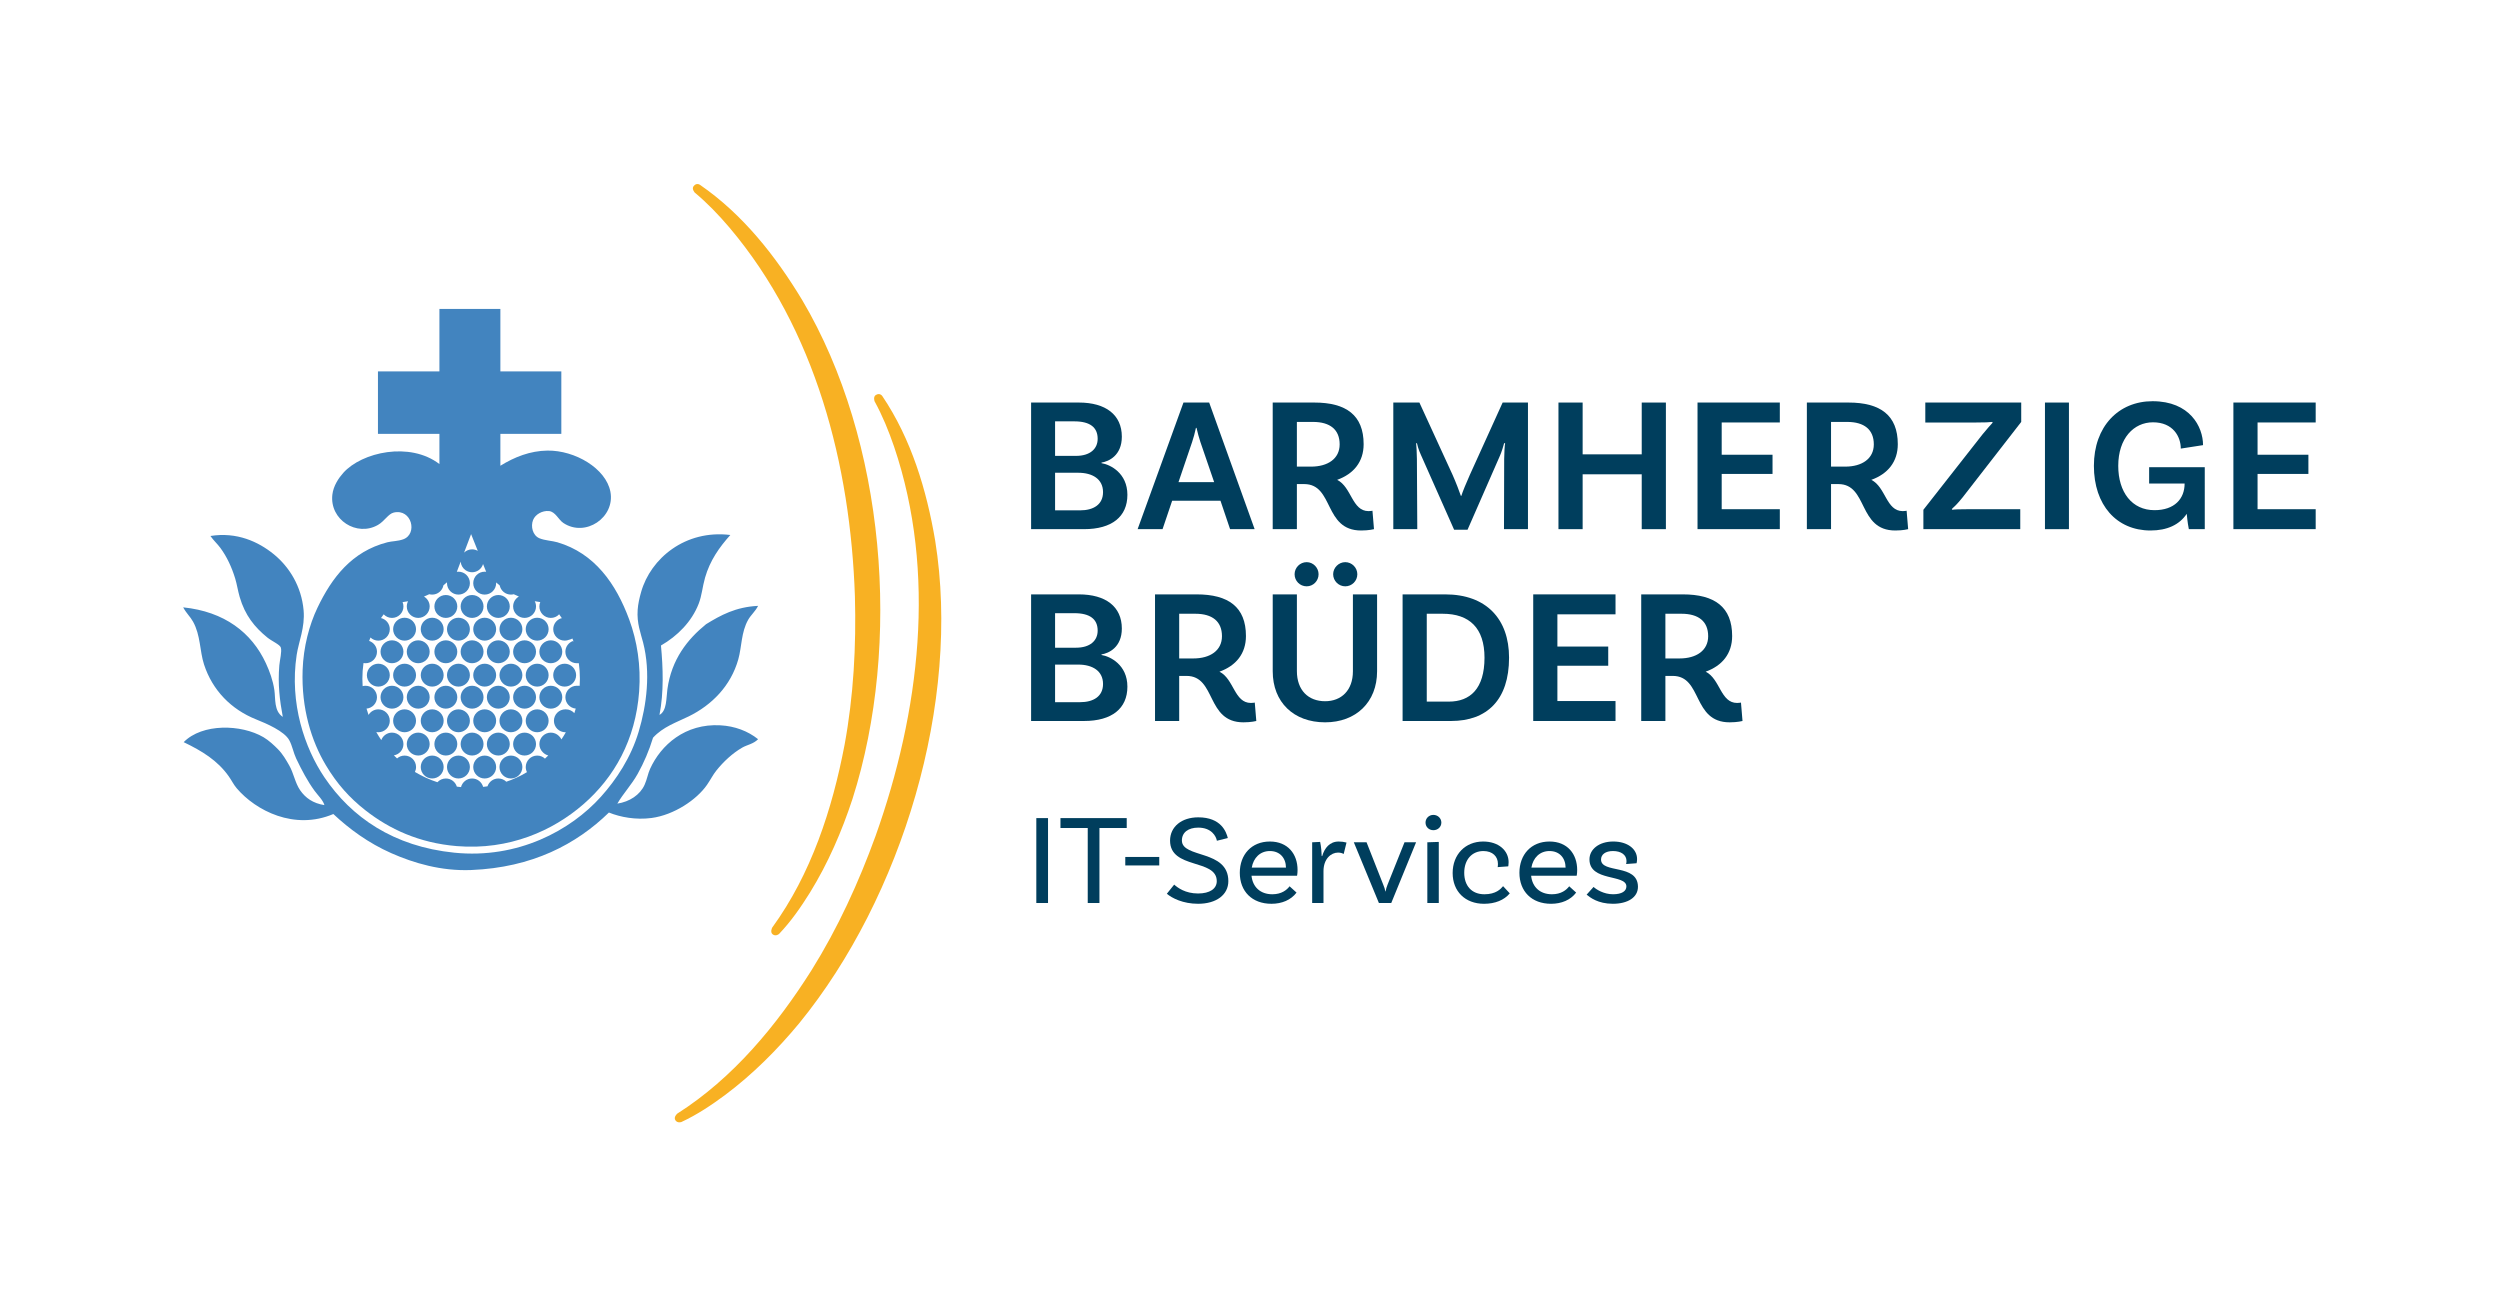 <?xml version="1.0" encoding="UTF-8"?>
<svg xmlns="http://www.w3.org/2000/svg" xmlns:xlink="http://www.w3.org/1999/xlink" version="1.1" id="Ebene_1" x="0px" y="0px" viewBox="0 0 1068.661 558.425" style="enable-background:new 0 0 1068.661 558.425;" xml:space="preserve">
<g>
	<g>
		<path style="fill:#F8B123;" d="M299.247,79.034c18.245,12.565,32.284,30.368,43.642,49.193    c35.647,60.17,42.675,146.943,21.537,213.236c-4.573,13.939-10.456,27.519-18.16,40.022c-3.915,6.291-8.101,12.338-13.24,17.738    c0,0-1.31,1.166-2.654,0.233c-1.34-0.932-0.288-2.941-0.288-2.941c16.644-22.877,25.692-50.584,30.944-78.151    c3.847-20.868,5.002-42.23,4.416-63.423c-1.886-56.125-16.761-114.056-53.615-157.647c-4.539-5.331-9.469-10.504-14.845-14.961    c0,0-1.406-1.563-0.511-2.739C297.752,77.906,299.247,79.034,299.247,79.034z"></path>
		<path style="fill:#F8B123;" d="M377.181,169.339c12.369,18.379,18.907,40.087,22.575,61.764    c11.115,69.049-14.149,152.36-58.113,206.291c-9.363,11.296-19.812,21.773-31.564,30.584c-5.948,4.416-12.061,8.509-18.818,11.649    c0,0-1.649,0.603-2.554-0.754c-0.905-1.361,0.806-2.842,0.806-2.842c23.875-15.187,42.446-37.65,57.438-61.373    c11.224-18.005,20.131-37.458,27.351-57.39c18.818-52.912,26.206-112.263,7.892-166.327c-2.266-6.627-4.957-13.247-8.327-19.363    c0,0-0.734-1.968,0.531-2.736C376.204,167.741,377.181,169.339,377.181,169.339z"></path>
	</g>
	<g>
		<g>
			<path style="fill:#4284BF;" d="M277.877,328.683c-0.926,2.042-1.278,4.432-2.333,6.779c-1.952,4.349-6.445,7.26-11.652,8.053     c2.426-4.217,6.086-8.049,8.688-12.714c2.641-4.737,4.866-9.872,6.567-15.463c4.274-4.669,9.951-6.51,15.255-9.111     c9.872-4.845,17.979-13.012,21.187-24.366c1.518-5.372,1.206-11.627,4.238-16.949c1.177-2.067,3.025-3.538,4.234-5.932     c-9.574,0.456-16.034,4.019-22.245,7.841c-7.967,6.456-14.763,15.036-16.525,27.754c-0.531,3.84-0.172,9.273-3.388,11.017     c1.895-9.721,1.529-20.085,0.635-29.663c7.048-4.055,13.116-10.156,16.102-17.796c1.396-3.571,1.597-7.202,2.752-11.229     c2.103-7.321,6.072-12.944,10.805-18.219c-19.274-2.372-34.081,10.037-38.136,24.363c-0.743,2.627-1.299,5.089-1.482,7.626     c-0.413,5.756,1.317,10.03,2.329,13.985c3.305,12.901,1.486,26.799-1.906,38.135c-3.323,11.103-9.574,20.48-16.102,27.754     c-12.969,14.455-35.566,26.699-62.71,23.943c-26.01-2.645-43.996-15.158-55.508-32.204c-8.437-12.495-15-31.615-11.867-52.332     c0.843-5.577,3.617-11.785,2.968-19.066c-0.919-10.292-6.144-18.578-12.711-23.943c-6.617-5.401-15.843-9.642-27.119-7.837     c1.306,1.891,2.935,3.323,4.234,5.085c2.81,3.804,4.895,8.329,6.359,13.134c0.746,2.462,1.095,5.031,1.906,7.841     c2.272,7.852,6.406,12.947,11.864,17.372c1.841,1.489,5.318,2.986,5.72,4.234c0.542,1.69-0.441,5.386-0.635,7.629     c-0.689,8.06,0.165,14.961,1.482,22.034c-3.829-2.487-3.057-7.751-3.599-11.44c-0.621-4.22-2.056-8.096-3.603-11.44     c-6.104-13.206-17.806-22.141-35.383-23.943c1.493,2.742,2.979,3.876,4.238,6.147c3.223,5.799,2.817,12.51,4.662,18.219     c3.603,11.139,11.663,19.281,22.245,23.516c4.547,1.819,12.075,5.049,14.196,8.9c1.324,2.404,1.801,5.397,2.964,7.837     c2.376,4.992,4.888,9.729,7.841,13.773c1.518,2.081,3.556,3.912,4.238,6.144c-4.866-0.75-8.103-3.054-10.382-6.355     c-2.167-3.14-2.756-7.281-4.662-10.593c-1.367-2.379-2.734-4.83-4.873-6.994c-1.586-1.6-3.843-3.732-6.144-5.085     c-9.503-5.569-26.139-5.979-34.109,2.121c7.816,3.754,14.494,7.819,19.278,14.616c1.313,1.866,2.056,3.52,3.391,5.089     c8.124,9.556,24.678,18.111,41.311,11.013c6.761,6.348,14.968,12.398,24.79,16.741c9.592,4.238,21.302,7.712,34.109,7.202     c26.153-1.048,45.018-11.053,58.899-24.578c4.927,1.995,11.516,3.223,18.219,2.333c9.585-1.274,19.324-7.798,23.728-14.196     c1.565-2.268,2.501-4.242,4.026-6.144c2.989-3.725,6.825-7.324,11.017-9.746c2.092-1.206,4.809-1.554,6.779-3.599     c-4.378-3.481-9.926-5.591-16.102-5.932C292.859,309.201,282.514,318.466,277.877,328.683"></path>
			<path style="fill:#4284BF;" d="M183.67,318.067c0-2.706-2.193-4.898-4.895-4.898c-2.706,0-4.898,2.193-4.898,4.898     c0,2.702,2.193,4.895,4.898,4.895C181.478,322.962,183.67,320.769,183.67,318.067"></path>
			<path style="fill:#4284BF;" d="M195.477,318.067c0-2.706-2.193-4.898-4.895-4.898c-2.706,0-4.898,2.193-4.898,4.898     c0,2.702,2.193,4.895,4.898,4.895C193.284,322.962,195.477,320.769,195.477,318.067"></path>
			<path style="fill:#4284BF;" d="M206.695,318.067c0-2.706-2.193-4.898-4.895-4.898c-2.706,0-4.898,2.193-4.898,4.898     c0,2.702,2.193,4.895,4.898,4.895C204.502,322.962,206.695,320.769,206.695,318.067"></path>
			<path style="fill:#4284BF;" d="M217.912,318.067c0-2.706-2.193-4.898-4.895-4.898c-2.706,0-4.895,2.193-4.895,4.898     c0,2.702,2.189,4.895,4.895,4.895C215.72,322.962,217.912,320.769,217.912,318.067"></path>
			<path style="fill:#4284BF;" d="M224.235,313.171c-2.702,0-4.895,2.193-4.895,4.898c0,2.702,2.193,4.895,4.895,4.895     s4.895-2.193,4.895-4.895C229.13,315.363,226.937,313.171,224.235,313.171"></path>
			<path style="fill:#4284BF;" d="M172.452,298.03c0-2.702-2.193-4.895-4.895-4.895c-2.706,0-4.898,2.193-4.898,4.895     c0,2.706,2.193,4.895,4.898,4.895C170.259,302.925,172.452,300.736,172.452,298.03"></path>
			<path style="fill:#4284BF;" d="M173.878,298.03c0,2.706,2.193,4.895,4.895,4.895c2.706,0,4.898-2.189,4.898-4.895     c0-2.702-2.193-4.895-4.898-4.895C176.071,293.136,173.878,295.328,173.878,298.03"></path>
			<path style="fill:#4284BF;" d="M195.477,298.03c0-2.702-2.193-4.895-4.895-4.895c-2.706,0-4.898,2.193-4.898,4.895     c0,2.706,2.193,4.895,4.898,4.895C193.284,302.925,195.477,300.736,195.477,298.03"></path>
			<path style="fill:#4284BF;" d="M206.695,298.03c0-2.702-2.193-4.895-4.895-4.895c-2.706,0-4.898,2.193-4.898,4.895     c0,2.706,2.193,4.895,4.898,4.895C204.502,302.925,206.695,300.736,206.695,298.03"></path>
			<path style="fill:#4284BF;" d="M217.912,298.03c0-2.702-2.193-4.895-4.895-4.895c-2.706,0-4.895,2.193-4.895,4.895     c0,2.706,2.189,4.895,4.895,4.895C215.72,302.925,217.912,300.736,217.912,298.03"></path>
			<path style="fill:#4284BF;" d="M219.339,298.03c0,2.706,2.193,4.895,4.895,4.895c2.706,0,4.898-2.189,4.898-4.895     c0-2.702-2.193-4.895-4.898-4.895C221.531,293.136,219.339,295.328,219.339,298.03"></path>
			<path style="fill:#4284BF;" d="M235.454,293.135c-2.702,0-4.898,2.193-4.898,4.895c0,2.706,2.196,4.898,4.898,4.898     c2.702,0,4.895-2.193,4.895-4.898C240.349,295.328,238.156,293.135,235.454,293.135"></path>
			<path style="fill:#4284BF;" d="M167.557,283.507c2.702,0,4.895-2.193,4.895-4.895c0-2.706-2.193-4.898-4.895-4.898     c-2.706,0-4.895,2.193-4.895,4.898C162.662,281.315,164.851,283.507,167.557,283.507"></path>
			<path style="fill:#4284BF;" d="M173.878,278.612c0,2.702,2.193,4.895,4.895,4.895c2.706,0,4.898-2.193,4.898-4.895     c0-2.706-2.193-4.895-4.898-4.895C176.071,273.717,173.878,275.906,173.878,278.612"></path>
			<path style="fill:#4284BF;" d="M190.581,273.715c-2.706,0-4.895,2.193-4.895,4.895c0,2.706,2.189,4.898,4.895,4.898     c2.702,0,4.895-2.193,4.895-4.898C195.476,275.908,193.284,273.715,190.581,273.715"></path>
			<path style="fill:#4284BF;" d="M201.799,273.715c-2.706,0-4.895,2.193-4.895,4.895c0,2.706,2.189,4.898,4.895,4.898     c2.702,0,4.895-2.193,4.895-4.898C206.694,275.908,204.501,273.715,201.799,273.715"></path>
			<path style="fill:#4284BF;" d="M213.017,273.715c-2.702,0-4.895,2.193-4.895,4.895c0,2.706,2.193,4.898,4.895,4.898     c2.702,0,4.895-2.193,4.895-4.898C217.911,275.908,215.719,273.715,213.017,273.715"></path>
			<path style="fill:#4284BF;" d="M219.339,278.612c0,2.702,2.193,4.895,4.895,4.895c2.706,0,4.898-2.193,4.898-4.895     c0-2.706-2.193-4.895-4.898-4.895C221.531,273.717,219.339,275.906,219.339,278.612"></path>
			<path style="fill:#4284BF;" d="M230.557,278.612c0,2.702,2.193,4.895,4.898,4.895c2.702,0,4.895-2.193,4.895-4.895     c0-2.706-2.193-4.895-4.895-4.895C232.75,273.717,230.557,275.906,230.557,278.612"></path>
			<path style="fill:#4284BF;" d="M190.581,264.14c2.702,0,4.895-2.193,4.895-4.895c0-2.706-2.193-4.898-4.895-4.898     c-2.706,0-4.895,2.193-4.895,4.898C185.687,261.947,187.876,264.14,190.581,264.14"></path>
			<path style="fill:#4284BF;" d="M201.799,264.14c2.702,0,4.895-2.193,4.895-4.895c0-2.706-2.193-4.898-4.895-4.898     c-2.706,0-4.895,2.193-4.895,4.898C196.904,261.947,199.093,264.14,201.799,264.14"></path>
			<path style="fill:#4284BF;" d="M213.017,264.14c2.702,0,4.895-2.193,4.895-4.895c0-2.706-2.193-4.898-4.895-4.898     c-2.702,0-4.895,2.193-4.895,4.898C208.122,261.947,210.314,264.14,213.017,264.14"></path>
			<path style="fill:#4284BF;" d="M184.75,322.982c-2.706,0-4.895,2.193-4.895,4.895c0,2.706,2.189,4.898,4.895,4.898     c2.702,0,4.895-2.193,4.895-4.898C189.645,325.175,187.453,322.982,184.75,322.982"></path>
			<path style="fill:#4284BF;" d="M195.969,322.982c-2.706,0-4.898,2.193-4.898,4.895c0,2.706,2.193,4.898,4.898,4.898     c2.702,0,4.895-2.193,4.895-4.898C200.864,325.175,198.671,322.982,195.969,322.982"></path>
			<path style="fill:#4284BF;" d="M207.186,322.982c-2.702,0-4.895,2.193-4.895,4.895c0,2.706,2.193,4.898,4.895,4.898     c2.702,0,4.895-2.193,4.895-4.898C212.08,325.175,209.888,322.982,207.186,322.982"></path>
			<path style="fill:#4284BF;" d="M218.404,322.982c-2.702,0-4.898,2.193-4.898,4.895c0,2.706,2.196,4.898,4.898,4.898     s4.895-2.193,4.895-4.898C223.299,325.175,221.106,322.982,218.404,322.982"></path>
			<path style="fill:#4284BF;" d="M177.839,308.115c0-2.706-2.193-4.898-4.895-4.898c-2.706,0-4.898,2.193-4.898,4.898     c0,2.702,2.193,4.895,4.898,4.895C175.647,313.01,177.839,310.818,177.839,308.115"></path>
			<path style="fill:#4284BF;" d="M179.854,308.115c0,2.702,2.193,4.895,4.895,4.895c2.706,0,4.898-2.193,4.898-4.895     c0-2.706-2.193-4.898-4.898-4.898C182.047,303.217,179.854,305.41,179.854,308.115"></path>
			<path style="fill:#4284BF;" d="M195.969,313.011c2.702,0,4.895-2.193,4.895-4.895c0-2.706-2.193-4.898-4.895-4.898     c-2.706,0-4.898,2.193-4.898,4.898C191.071,310.818,193.263,313.011,195.969,313.011"></path>
			<path style="fill:#4284BF;" d="M207.186,313.011c2.702,0,4.895-2.193,4.895-4.895c0-2.706-2.193-4.898-4.895-4.898     c-2.702,0-4.895,2.193-4.895,4.898C202.291,310.818,204.483,313.011,207.186,313.011"></path>
			<path style="fill:#4284BF;" d="M218.404,313.011c2.702,0,4.895-2.193,4.895-4.895c0-2.706-2.193-4.898-4.895-4.898     s-4.898,2.193-4.898,4.898C213.506,310.818,215.702,313.011,218.404,313.011"></path>
			<path style="fill:#4284BF;" d="M229.622,303.219c-2.702,0-4.898,2.193-4.898,4.898c0,2.702,2.196,4.895,4.898,4.895     s4.895-2.193,4.895-4.895C234.517,305.411,232.325,303.219,229.622,303.219"></path>
			<path style="fill:#4284BF;" d="M166.621,288.605c0-2.706-2.193-4.895-4.895-4.895c-2.706,0-4.898,2.189-4.898,4.895     c0,2.702,2.193,4.895,4.898,4.895C164.428,293.5,166.621,291.307,166.621,288.605"></path>
			<path style="fill:#4284BF;" d="M172.944,283.709c-2.706,0-4.895,2.193-4.895,4.895c0,2.706,2.189,4.898,4.895,4.898     c2.702,0,4.895-2.193,4.895-4.898C177.838,285.901,175.646,283.709,172.944,283.709"></path>
			<path style="fill:#4284BF;" d="M179.854,288.605c0,2.702,2.193,4.895,4.895,4.895c2.706,0,4.898-2.193,4.898-4.895     c0-2.706-2.193-4.895-4.898-4.895C182.047,283.71,179.854,285.899,179.854,288.605"></path>
			<path style="fill:#4284BF;" d="M191.072,288.605c0,2.702,2.193,4.895,4.898,4.895c2.702,0,4.895-2.193,4.895-4.895     c0-2.706-2.193-4.895-4.895-4.895C193.265,283.71,191.072,285.899,191.072,288.605"></path>
			<path style="fill:#4284BF;" d="M202.29,288.605c0,2.702,2.193,4.895,4.895,4.895c2.706,0,4.895-2.193,4.895-4.895     c0-2.706-2.189-4.895-4.895-4.895C204.483,283.71,202.29,285.899,202.29,288.605"></path>
			<path style="fill:#4284BF;" d="M218.404,283.709c-2.702,0-4.898,2.193-4.898,4.895c0,2.706,2.196,4.898,4.898,4.898     s4.895-2.193,4.895-4.898C223.299,285.901,221.106,283.709,218.404,283.709"></path>
			<path style="fill:#4284BF;" d="M234.518,288.605c0-2.706-2.193-4.895-4.895-4.895c-2.706,0-4.898,2.189-4.898,4.895     c0,2.702,2.193,4.895,4.898,4.895C232.325,293.5,234.518,291.307,234.518,288.605"></path>
			<path style="fill:#4284BF;" d="M236.478,288.605c0,2.702,2.193,4.895,4.898,4.895c2.702,0,4.895-2.193,4.895-4.895     c0-2.706-2.193-4.895-4.895-4.895C238.671,283.71,236.478,285.899,236.478,288.605"></path>
			<path style="fill:#4284BF;" d="M168.047,268.957c0,2.702,2.193,4.895,4.895,4.895c2.706,0,4.898-2.193,4.898-4.895     c0-2.706-2.193-4.898-4.898-4.898C170.24,264.058,168.047,266.251,168.047,268.957"></path>
			<path style="fill:#4284BF;" d="M184.75,273.852c2.702,0,4.895-2.193,4.895-4.895c0-2.706-2.193-4.898-4.895-4.898     c-2.706,0-4.895,2.193-4.895,4.898C179.856,271.659,182.045,273.852,184.75,273.852"></path>
			<path style="fill:#4284BF;" d="M191.072,268.957c0,2.702,2.193,4.895,4.898,4.895c2.702,0,4.895-2.193,4.895-4.895     c0-2.706-2.193-4.898-4.895-4.898C193.265,264.058,191.072,266.251,191.072,268.957"></path>
			<path style="fill:#4284BF;" d="M202.29,268.957c0,2.702,2.193,4.895,4.895,4.895c2.706,0,4.895-2.193,4.895-4.895     c0-2.706-2.189-4.898-4.895-4.898C204.483,264.058,202.29,266.251,202.29,268.957"></path>
			<path style="fill:#4284BF;" d="M213.508,268.957c0,2.702,2.193,4.895,4.898,4.895c2.702,0,4.895-2.193,4.895-4.895     c0-2.706-2.193-4.898-4.895-4.898C215.7,264.058,213.508,266.251,213.508,268.957"></path>
			<path style="fill:#4284BF;" d="M229.622,273.852c2.702,0,4.895-2.193,4.895-4.895c0-2.706-2.193-4.898-4.895-4.898     s-4.898,2.193-4.898,4.898C224.724,271.659,226.92,273.852,229.622,273.852"></path>
			<path style="fill:#4284BF;" d="M178.775,264.138c2.702,0,4.895-2.193,4.895-4.895c0-1.805-0.98-3.38-2.437-4.231     c0.75-0.301,1.507-0.635,2.264-1.008c0.402,0.108,0.818,0.169,1.252,0.169c2.394,0,4.382-1.719,4.809-3.99     c0.517-0.406,1.026-0.833,1.532-1.285c-0.007,0.126-0.018,0.251-0.018,0.377c0,2.706,2.193,4.898,4.895,4.898     c2.706,0,4.895-2.193,4.895-4.898c0-2.702-2.189-4.895-4.895-4.895c-0.233,0-0.467,0.022-0.693,0.054l1.651-4.36     c0.108,1.522,0.901,2.849,2.081,3.671c0.793,0.549,1.755,0.876,2.792,0.876c1.001,0,1.931-0.305,2.706-0.818     c0.947-0.628,1.654-1.579,1.984-2.695l1.324,3.316c-0.083-0.007-0.165-0.018-0.251-0.025c0.004-0.007,0-0.011,0.004-0.018     c-0.004,0.007-0.004,0.014-0.004,0.018c-0.126-0.007-0.251-0.018-0.377-0.018c-2.702,0-4.895,2.193-4.895,4.895     c0,2.706,2.193,4.898,4.895,4.898s4.895-2.193,4.895-4.898c0-0.104-0.007-0.205-0.014-0.309c0.51,0.452,1.023,0.879,1.539,1.285     c0.452,2.236,2.429,3.922,4.798,3.922c0.416,0,0.818-0.057,1.206-0.158c0.736,0.362,1.468,0.685,2.196,0.983     c-1.471,0.843-2.465,2.426-2.465,4.245c0,2.702,2.193,4.895,4.895,4.895c2.702,0,4.895-2.193,4.895-4.895     c0-0.811-0.197-1.572-0.545-2.246c0.811,0.161,1.597,0.284,2.351,0.384c-0.24,0.574-0.377,1.202-0.377,1.862     c0,2.702,2.193,4.895,4.895,4.895c1.339,0,2.548-0.535,3.434-1.407c-0.018-0.025-0.039-0.047-0.057-0.072     c0.05-0.036,0.093-0.072,0.144-0.108c0.413,0.56,0.811,1.13,1.199,1.708c-0.054,0.025-0.104,0.05-0.158,0.075     c-0.014-0.022-0.029-0.047-0.043-0.068c-2.02,0.603-3.492,2.473-3.492,4.69c0,2.702,2.193,4.895,4.895,4.895     c0.642,0,1.256-0.129,1.816-0.355c0.531-0.104,1.03-0.298,1.482-0.56c0.169,0.434,0.33,0.872,0.484,1.31     c-0.029,0.018-0.065,0.029-0.097,0.043c-0.036-0.097-0.065-0.201-0.104-0.298c-1.913,0.664-3.287,2.48-3.287,4.618     c0,2.706,2.193,4.895,4.895,4.895c0.136,0,0.273-0.007,0.406-0.018c0.129,0.011,0.255,0.018,0.388,0.018c0.022,0,0.043,0,0.065,0     c0.298,2.175,0.456,4.4,0.456,6.668c0,1.008-0.043,2.002-0.104,2.993c-0.158-0.018-0.319-0.032-0.481-0.032     c-0.14,0-0.276,0.011-0.413,0.022c-0.104-0.007-0.208-0.022-0.316-0.022c-2.702,0-4.895,2.193-4.895,4.895     c0,2.541,1.934,4.629,4.41,4.873c0.011-0.043,0.018-0.083,0.032-0.126c0.007,0.004,0.014,0.004,0.022,0.007     c-0.194,0.693-0.409,1.378-0.635,2.06c-0.897-0.994-2.189-1.626-3.635-1.626c-0.032,0-0.068,0.007-0.104,0.007     c-0.029,0-0.061-0.007-0.09-0.007c-2.706,0-4.898,2.193-4.898,4.898c0,2.702,2.193,4.895,4.898,4.895     c0.032,0,0.065-0.004,0.1-0.004c0.032,0,0.061,0.004,0.093,0.004h0.007c-0.592,1.044-1.22,2.063-1.888,3.057     c-0.283-0.581-0.671-1.105-1.148-1.532c-0.879-0.843-2.067-1.367-3.38-1.367c-2.702,0-4.895,2.193-4.895,4.898     c0,1.371,0.563,2.605,1.471,3.492c0.621,0.657,1.425,1.134,2.322,1.371c-0.467,0.467-0.94,0.929-1.428,1.378     c0,0,0-0.004-0.004-0.004c0.007-0.007,0.014-0.011,0.022-0.018c-0.872-0.807-2.035-1.303-3.319-1.303     c-2.702,0-4.895,2.189-4.895,4.895c0,0.786,0.19,1.529,0.52,2.185c-2.824,1.694-5.846,3.097-9.018,4.166     c-0.004-0.004-0.007-0.004-0.011-0.007c0.068-0.022,0.14-0.043,0.205-0.065c-0.879-0.854-2.081-1.385-3.406-1.385     c-2.164,0-3.994,1.407-4.64,3.352c-0.617,0.09-1.238,0.172-1.862,0.24c-0.574-2.071-2.465-3.592-4.715-3.592     c-2.286,0-4.199,1.568-4.737,3.685c-0.603-0.057-1.199-0.129-1.794-0.208c-0.61-2.01-2.476-3.477-4.687-3.477     c-1.432,0-2.717,0.621-3.614,1.6c-3.391-1.105-6.61-2.58-9.61-4.392c0.305-0.639,0.481-1.349,0.481-2.103     c0-2.706-2.193-4.895-4.895-4.895c-1.234,0-2.361,0.459-3.223,1.217c-0.463-0.427-0.919-0.861-1.36-1.31     c2.318-0.384,4.091-2.394,4.091-4.823c0-2.706-2.193-4.898-4.895-4.898c-2.103,0-3.89,1.331-4.583,3.194     c-0.761-1.109-1.464-2.257-2.128-3.434c0.287,0.05,0.578,0.083,0.879,0.083c2.702,0,4.895-2.193,4.895-4.895     c0-2.706-2.193-4.898-4.895-4.898c-1.784,0-3.341,0.962-4.199,2.386c-0.312-0.886-0.596-1.787-0.854-2.702     c2.505-0.215,4.468-2.311,4.468-4.873c0-2.702-2.193-4.895-4.895-4.895c-0.427,0-0.84,0.061-1.234,0.165     c-0.068-1.034-0.115-2.074-0.115-3.126c0-2.297,0.165-4.55,0.481-6.746c0.283,0.05,0.571,0.079,0.868,0.079     c2.702,0,4.895-2.189,4.895-4.895c0-2.164-1.407-3.998-3.355-4.644c0.183-0.492,0.377-0.976,0.578-1.461     c0.876,0.833,2.06,1.346,3.362,1.346c2.702,0,4.895-2.193,4.895-4.895c0-2.318-1.608-4.252-3.768-4.762     c0.373-0.542,0.754-1.073,1.148-1.597c0.894,0.944,2.153,1.539,3.556,1.539c2.702,0,4.895-2.193,4.895-4.895     c0-0.66-0.136-1.281-0.373-1.855c0.75-0.097,1.529-0.219,2.34-0.373c-0.341,0.667-0.538,1.425-0.538,2.228     C173.88,261.946,176.069,264.138,178.775,264.138 M201.375,228.314l2.864,7.17c-0.718-0.416-1.55-0.657-2.44-0.657     c-1.328,0-2.534,0.531-3.416,1.392L201.375,228.314z M225.257,330.06c0.032-0.022,0.061-0.043,0.093-0.061v0.004     C225.322,330.021,225.29,330.038,225.257,330.06 M172.369,230.535c-2.318,0.84-4.837,0.772-6.779,1.27     c-15.237,3.926-23.738,15.136-29.875,27.966c-3.502,7.324-6.011,16.705-6.355,26.695c-0.567,16.371,3.757,30.316,9.958,40.676     c4.719,7.888,10.041,13.877,16.949,19.281c10.141,7.931,22.812,13.916,38.982,15.255c22.489,1.862,41.15-6.639,54.026-17.796     c13.285-11.512,22.418-27.617,23.939-48.305c0.815-11.042-0.861-21.556-4.234-30.721c-5.648-15.348-14.81-28.385-30.722-33.051     c-2.153-0.632-5.34-0.757-7.626-1.694c-2.964-1.209-3.847-5.11-2.756-7.841c0.944-2.358,3.908-4.08,6.782-3.811     c2.763,0.258,4.062,3.696,6.144,5.085c9.42,6.301,22.227-2.365,20.125-13.349c-1.906-9.94-15.076-17.731-26.907-17.584     c-7.382,0.093-14.06,2.731-20.125,6.484v-13.633h26.056v-26.695h-26.056v-26.695h-26.06c0,0.38-0.018,2.243,0,2.544v24.151     c-8.699,0.014-19.077-0.05-26.272,0c-0.004,9.287,0,18.718,0,26.695h26.272v12.904c-12.632-9.689-33.147-5.124-41.103,3.779     c-1.92,2.15-4.224,5.501-4.662,9.323c-1.22,10.726,10.461,18.119,19.493,12.922c2.86-1.647,4.407-4.755,6.779-5.297     C175.997,217.347,178.671,228.257,172.369,230.535"></path>
		</g>
	</g>
</g>
<g>
	<g>
		<g>
			<path style="fill:#003E5D;" d="M442.988,349.71h5.004v36.295h-5.004V349.71z"></path>
			<path style="fill:#003E5D;" d="M464.97,353.944h-11.659v-4.234h28.321v4.234h-11.658v32.061h-5.004V353.944z"></path>
			<path style="fill:#003E5D;" d="M481.019,366.317h14.518v3.63h-14.518V366.317z"></path>
			<path style="fill:#003E5D;" d="M512.202,353.779c-4.235,0-6.984,2.034-6.984,5.499c0,7.699,19.853,3.795,19.853,17.378     c0,5.829-5.114,9.679-12.923,9.679c-6.489,0-11.164-2.42-13.363-4.289l3.135-3.905c1.485,1.32,4.729,3.795,10.229,3.795     c5.004,0,7.974-2.035,7.974-5.279c0-9.679-19.962-4.949-19.962-17.323c0-5.938,4.949-9.953,12.043-9.953     c9.843,0,11.988,6.27,12.648,8.854l-4.674,1.155C519.845,357.464,517.866,353.779,512.202,353.779z"></path>
			<path style="fill:#003E5D;" d="M534.973,374.347c0.495,4.784,3.739,7.919,8.908,7.919c3.96,0,6.215-1.87,7.369-3.41l2.97,2.695     c-2.42,3.189-6.269,4.784-10.724,4.784c-8.304,0-13.528-5.334-13.528-13.253c0-7.755,5.004-13.363,12.868-13.363     c7.645,0,11.824,5.334,11.824,12.153c0,1.539-0.221,2.475-0.221,2.475H534.973z M535.082,370.882h14.629     c-0.056-4.289-2.75-7.094-6.875-7.094C538.657,363.788,535.797,366.702,535.082,370.882z"></path>
			<path style="fill:#003E5D;" d="M575.588,360.158l-1.21,4.895c-0.55-0.33-1.319-0.604-2.42-0.604     c-2.914,0-6.214,2.584-6.214,7.974v13.583h-4.839v-25.957l3.409-0.164c0.439,1.979,0.66,4.894,0.66,6.049h0.22     c0.99-3.409,3.189-6.214,7.039-6.214C573.389,359.719,574.598,359.884,575.588,360.158z"></path>
			<path style="fill:#003E5D;" d="M605.324,360.048l-10.613,25.957h-5.279l-10.724-25.957h5.444l7.148,18.148     c0.55,1.319,0.66,1.76,0.88,2.859h0.11c0.22-1.21,0.385-1.705,0.825-2.859l7.259-18.148H605.324z"></path>
			<path style="fill:#003E5D;" d="M612.719,354.879c-1.87,0-3.354-1.375-3.354-3.244c0-1.87,1.484-3.3,3.354-3.3     s3.409,1.43,3.409,3.3C616.128,353.504,614.589,354.879,612.719,354.879z M610.134,360.048l4.895-0.164v26.121h-4.895V360.048z"></path>
			<path style="fill:#003E5D;" d="M644.879,368.572c0,1.1-0.164,1.76-0.164,1.76l-4.51,0.33c0.055-0.275,0.11-0.771,0.11-1.375     c0-3.189-2.311-5.499-6.215-5.499c-4.895,0-8.193,3.685-8.193,9.294c0,5.499,3.134,9.184,8.634,9.184     c4.895,0,6.983-2.255,7.974-3.465l2.859,3.08c-2.419,2.914-6.324,4.454-10.998,4.454c-8.084,0-13.418-5.334-13.418-13.144     c0-7.919,5.389-13.473,13.033-13.473C640.645,359.719,644.879,363.623,644.879,368.572z"></path>
			<path style="fill:#003E5D;" d="M654.501,374.347c0.495,4.784,3.739,7.919,8.908,7.919c3.96,0,6.215-1.87,7.369-3.41l2.97,2.695     c-2.42,3.189-6.269,4.784-10.724,4.784c-8.304,0-13.528-5.334-13.528-13.253c0-7.755,5.005-13.363,12.868-13.363     c7.645,0,11.824,5.334,11.824,12.153c0,1.539-0.221,2.475-0.221,2.475H654.501z M654.61,370.882h14.629     c-0.056-4.289-2.75-7.094-6.875-7.094C658.186,363.788,655.325,366.702,654.61,370.882z"></path>
			<path style="fill:#003E5D;" d="M695.275,368.077c0-2.694-2.364-4.289-5.774-4.289c-3.244,0-5.114,1.484-5.114,3.629     c0,6.104,15.618,1.705,15.783,11.549c0.055,4.675-4.399,7.369-10.724,7.369c-6.379,0-9.733-2.694-11.219-3.904l2.97-3.3     c1.1,1.045,4.345,3.135,8.304,3.135c3.85,0,5.72-1.375,5.72-3.354c0-5.335-15.783-1.925-15.783-11.549     c0-4.289,4.069-7.644,10.174-7.644s10.174,3.189,10.174,7.479c0,1.045-0.22,1.814-0.22,1.814l-4.455,0.33     C695.221,368.957,695.275,368.462,695.275,368.077z"></path>
		</g>
	</g>
	<g>
		<g>
			<path style="fill:#003E5D;" d="M481.923,211.518c0,9.348-6.642,14.678-18.532,14.678h-22.632v-54.121h20.418     c11.48,0,18.368,5.248,18.368,14.596c0,8.036-5.576,10.578-8.692,11.07v0.246C474.543,198.562,481.923,202.17,481.923,211.518z      M459.209,180.112h-8.2v14.76h8.938c6.068,0,9.266-3.034,9.266-7.298C469.213,182.736,466.015,180.112,459.209,180.112z      M471.509,210.37c0-5.576-4.51-8.282-10.578-8.282h-9.922v16.072h10.66C467.409,218.16,471.509,215.7,471.509,210.37z"></path>
			<path style="fill:#003E5D;" d="M521.717,214.06h-20.665l-4.1,12.136h-10.66l19.598-54.121h10.988l19.434,54.121h-10.496     L521.717,214.06z M519.011,206.106l-5.904-17.22c-0.574-1.64-1.148-3.936-1.64-5.986h-0.246c-0.41,2.05-1.066,4.346-1.64,6.068     l-5.822,17.138H519.011z"></path>
			<path style="fill:#003E5D;" d="M587.332,226.196c0,0-2.132,0.574-5.493,0.574c-16.072,0-11.562-19.844-24.354-19.844h-3.116     v19.27h-10.332v-54.121h17.794c13.612,0,21.074,5.412,21.074,17.794c0,7.544-4.264,12.71-11.316,15.252     c6.232,3.116,6.314,13.366,13.448,13.366c0.902,0,1.641-0.164,1.641-0.164L587.332,226.196z M560.437,199.464     c7.134,0,12.218-3.362,12.218-9.512c0-6.314-4.1-9.594-11.398-9.594h-6.888v19.106H560.437z"></path>
			<path style="fill:#003E5D;" d="M653.152,226.196h-10.25l0.082-30.012c0-2.378,0.246-6.232,0.41-6.642l-0.41-0.164     c-0.164,0.738-1.147,4.018-1.804,5.412l-13.858,31.652h-5.739l-14.187-31.98c-1.066-2.214-1.64-4.674-1.722-5.084l-0.328,0.164     c0.082,0.41,0.328,4.264,0.328,6.642l0.164,30.012h-10.251v-54.121h11.152l14.187,30.915c1.394,3.116,3.116,7.626,3.525,8.938     h0.246c0.328-1.312,2.214-5.822,3.608-8.938l14.022-30.915h10.823V226.196z"></path>
			<path style="fill:#003E5D;" d="M712.11,172.076v54.121h-10.332v-23.452h-25.257v23.452h-10.332v-54.121h10.332v22.14h25.257     v-22.14H712.11z"></path>
			<path style="fill:#003E5D;" d="M735.964,180.604v13.776h21.73v8.2h-21.73v15.088h24.847v8.528h-35.179v-54.121h35.179v8.528     H735.964z"></path>
			<path style="fill:#003E5D;" d="M815.667,226.196c0,0-2.132,0.574-5.493,0.574c-16.072,0-11.562-19.844-24.354-19.844h-3.116     v19.27h-10.332v-54.121h17.794c13.612,0,21.074,5.412,21.074,17.794c0,7.544-4.264,12.71-11.316,15.252     c6.232,3.116,6.314,13.366,13.448,13.366c0.902,0,1.641-0.164,1.641-0.164L815.667,226.196z M788.771,199.464     c7.134,0,12.218-3.362,12.218-9.512c0-6.314-4.1-9.594-11.398-9.594h-6.888v19.106H788.771z"></path>
			<path style="fill:#003E5D;" d="M822.177,217.914l25.339-32.308c1.558-1.886,3.607-4.264,4.264-4.92l-0.164-0.328     c-1.066,0.164-3.28,0.246-6.806,0.246h-21.812v-8.528h41v8.282l-25.092,32.308c-2.378,2.952-3.854,4.264-4.592,4.92l0.245,0.328     c0.82-0.164,2.952-0.246,6.807-0.246h22.222v8.528h-41.41V217.914z"></path>
			<path style="fill:#003E5D;" d="M874.147,172.076h10.25v54.121h-10.25V172.076z"></path>
			<path style="fill:#003E5D;" d="M942.462,226.196h-6.807c-0.163-0.656-0.573-3.034-0.901-6.56     c-3.116,4.674-8.364,7.134-15.498,7.134c-14.515,0-24.19-10.906-24.19-27.634c0-16.811,10.496-27.634,25.092-27.634     c15.908,0,21.566,10.906,21.566,18.778l-9.512,1.476c0-5.084-3.28-11.234-11.891-11.234c-8.2,0-14.842,6.806-14.842,18.614     c0,11.316,5.904,18.942,15.498,18.942c8.528,0,12.874-4.838,12.874-11.398h-15.17v-6.97h23.78V226.196z"></path>
			<path style="fill:#003E5D;" d="M965.027,180.604v13.776h21.73v8.2h-21.73v15.088h24.847v8.528h-35.179v-54.121h35.179v8.528     H965.027z"></path>
			<path style="fill:#003E5D;" d="M481.923,293.519c0,9.348-6.642,14.678-18.532,14.678h-22.632v-54.121h20.418     c11.48,0,18.368,5.248,18.368,14.596c0,8.036-5.576,10.578-8.692,11.07v0.246C474.543,280.562,481.923,284.17,481.923,293.519z      M459.209,262.112h-8.2v14.76h8.938c6.068,0,9.266-3.034,9.266-7.298C469.213,264.736,466.015,262.112,459.209,262.112z      M471.509,292.37c0-5.576-4.51-8.282-10.578-8.282h-9.922v16.072h10.66C467.409,300.16,471.509,297.7,471.509,292.37z"></path>
			<path style="fill:#003E5D;" d="M537.026,308.196c0,0-2.132,0.574-5.494,0.574c-16.072,0-11.562-19.844-24.354-19.844h-3.116     v19.27H493.73v-54.121h17.794c13.612,0,21.074,5.412,21.074,17.794c0,7.544-4.264,12.71-11.316,15.252     c6.232,3.116,6.314,13.366,13.448,13.366c0.901,0,1.64-0.164,1.64-0.164L537.026,308.196z M510.13,281.464     c7.134,0,12.218-3.362,12.218-9.512c0-6.314-4.1-9.594-11.398-9.594h-6.888v19.106H510.13z"></path>
			<path style="fill:#003E5D;" d="M588.653,254.076v32.882c0,13.202-9.021,21.812-22.223,21.812     c-13.448,0-22.386-8.61-22.386-21.812v-32.882h10.332v32.8c0,8.2,4.92,12.874,12.054,12.874c6.97,0,11.891-4.674,11.891-12.792     v-32.882H588.653z M553.393,245.466c0-2.788,2.296-5.166,5.166-5.166c2.788,0,5.084,2.378,5.084,5.166     c0,2.87-2.296,5.166-5.084,5.166C555.688,250.632,553.393,248.336,553.393,245.466z M569.875,245.466     c0-2.788,2.378-5.166,5.166-5.166c2.87,0,5.166,2.378,5.166,5.166c0,2.87-2.296,5.166-5.166,5.166     C572.253,250.632,569.875,248.336,569.875,245.466z"></path>
			<path style="fill:#003E5D;" d="M645.068,281.137c0,18.04-9.431,27.06-24.765,27.06h-20.746v-54.121h18.204     C635.31,254.076,645.068,264.572,645.068,281.137z M634.572,281.137c0-12.629-6.396-18.779-17.877-18.779h-6.806v37.556h9.43     C628.422,299.914,634.572,294.421,634.572,281.137z"></path>
			<path style="fill:#003E5D;" d="M665.73,262.604v13.776h21.73v8.2h-21.73v15.089h24.847v8.527h-35.179v-54.121h35.179v8.528     H665.73z"></path>
			<path style="fill:#003E5D;" d="M744.86,308.196c0,0-2.132,0.574-5.494,0.574c-16.072,0-11.562-19.844-24.354-19.844h-3.116v19.27     h-10.332v-54.121h17.795c13.611,0,21.074,5.412,21.074,17.794c0,7.544-4.265,12.71-11.316,15.252     c6.232,3.116,6.314,13.366,13.448,13.366c0.901,0,1.64-0.164,1.64-0.164L744.86,308.196z M717.964,281.464     c7.134,0,12.219-3.362,12.219-9.512c0-6.314-4.101-9.594-11.398-9.594h-6.889v19.106H717.964z"></path>
		</g>
	</g>
</g>
</svg>
